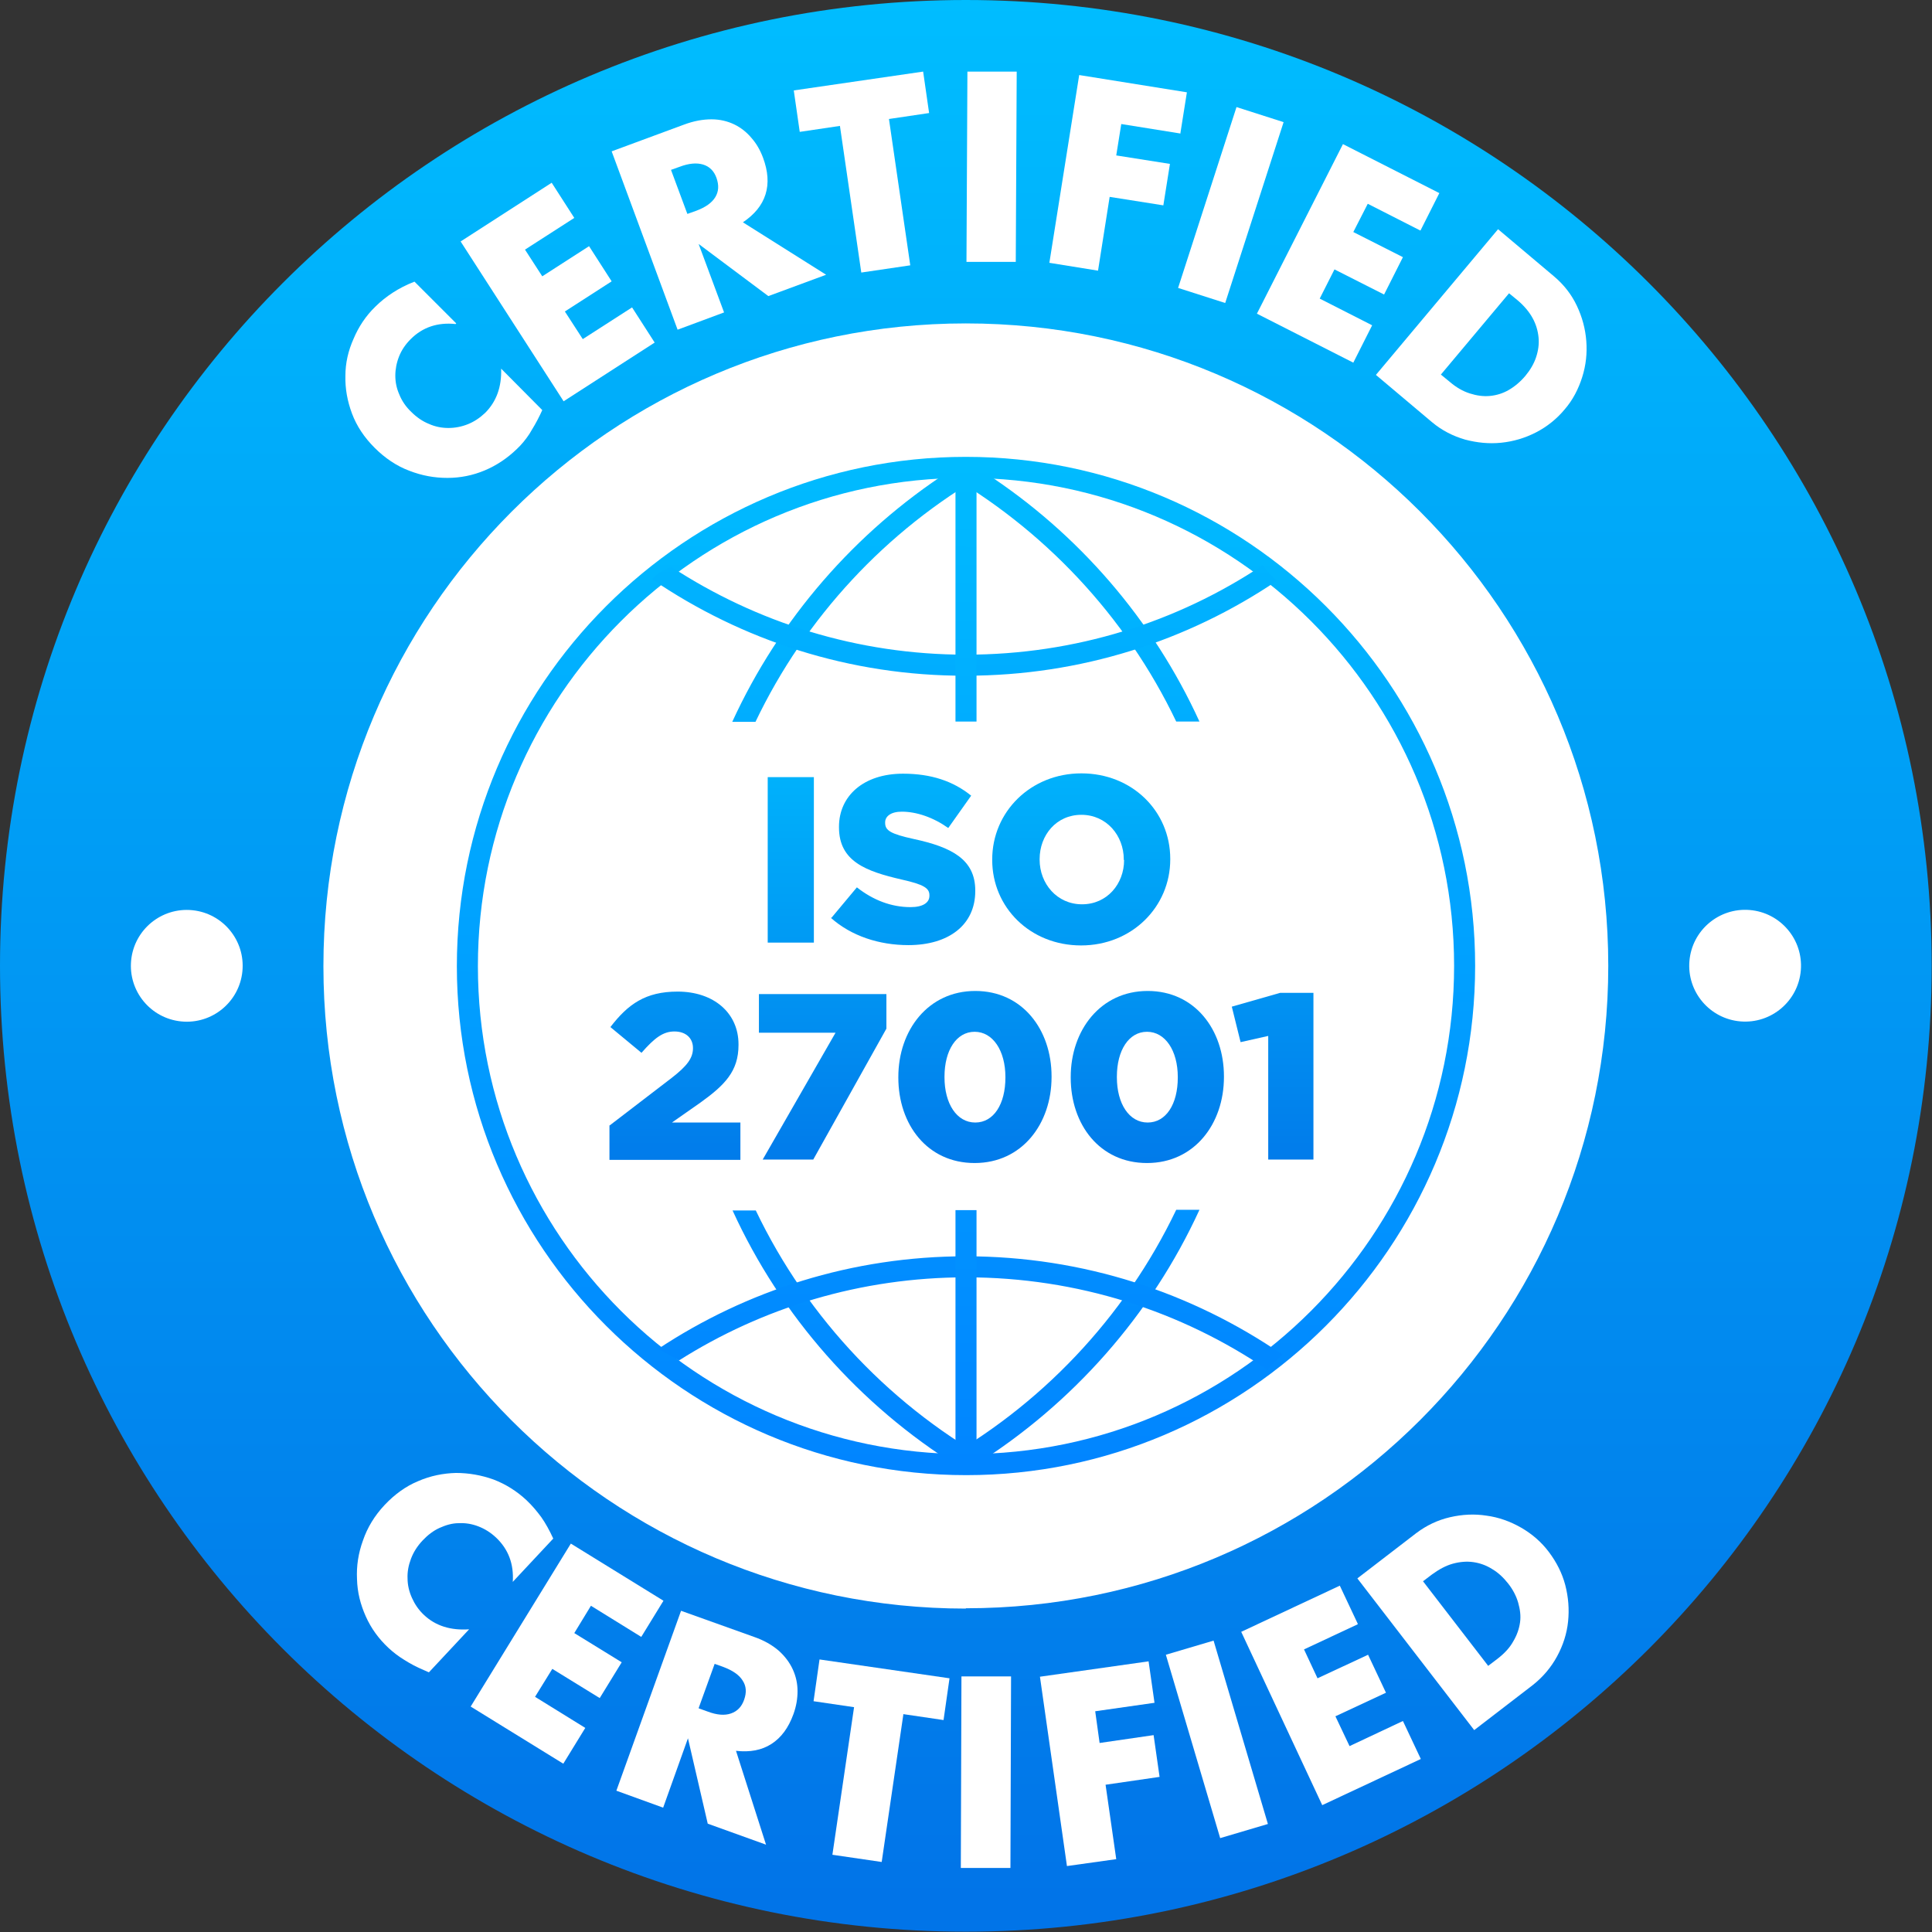 <?xml version="1.0" encoding="UTF-8"?>
<svg id="Layer_2" data-name="Layer 2" xmlns="http://www.w3.org/2000/svg" xmlns:xlink="http://www.w3.org/1999/xlink" viewBox="0 0 61.53 61.53">
  <rect x="0" y="0" width="61.53" height="61.53" fill="#333333" stroke="none"/>
  <defs>
    <style>
      .cls-1 {
        fill: url(#_çÓ_È_Ó·_ÁÂ_ËÂÌÚ_4-7);
      }

      .cls-1, .cls-2, .cls-3, .cls-4, .cls-5, .cls-6, .cls-7, .cls-8, .cls-9, .cls-10, .cls-11, .cls-12, .cls-13, .cls-14, .cls-15, .cls-16, .cls-17, .cls-18, .cls-19 {
        stroke-width: 0px;
      }

      .cls-2 {
        fill: url(#_çÓ_È_Ó·_ÁÂ_ËÂÌÚ_4-9);
      }

      .cls-3 {
        fill: url(#_çÓ_È_Ó·_ÁÂ_ËÂÌÚ_4-6);
      }

      .cls-4 {
        fill: url(#_çÓ_È_Ó·_ÁÂ_ËÂÌÚ_4-8);
      }

      .cls-5 {
        fill: url(#_çÓ_È_Ó·_ÁÂ_ËÂÌÚ_4-2);
      }

      .cls-6 {
        fill: url(#_çÓ_È_Ó·_ÁÂ_ËÂÌÚ_4-5);
      }

      .cls-7 {
        fill: url(#_çÓ_È_Ó·_ÁÂ_ËÂÌÚ_4-4);
      }

      .cls-8 {
        fill: url(#_çÓ_È_Ó·_ÁÂ_ËÂÌÚ_4-3);
      }

      .cls-9 {
        fill: url(#_ÅÂÁ_Ï_ÌÌ_È_ËÂÌÚ_8);
      }

      .cls-10 {
        fill: url(#_ÅÂÁ_Ï_ÌÌ_È_ËÂÌÚ_8-3);
      }

      .cls-11 {
        fill: url(#_ÅÂÁ_Ï_ÌÌ_È_ËÂÌÚ_8-5);
      }

      .cls-12 {
        fill: url(#_ÅÂÁ_Ï_ÌÌ_È_ËÂÌÚ_8-8);
      }

      .cls-13 {
        fill: url(#_ÅÂÁ_Ï_ÌÌ_È_ËÂÌÚ_8-4);
      }

      .cls-14 {
        fill: url(#_ÅÂÁ_Ï_ÌÌ_È_ËÂÌÚ_8-7);
      }

      .cls-15 {
        fill: url(#_ÅÂÁ_Ï_ÌÌ_È_ËÂÌÚ_8-6);
      }

      .cls-16 {
        fill: url(#_ÅÂÁ_Ï_ÌÌ_È_ËÂÌÚ_8-9);
      }

      .cls-17 {
        fill: url(#_ÅÂÁ_Ï_ÌÌ_È_ËÂÌÚ_8-2);
      }

      .cls-18 {
        fill: url(#_çÓ_È_Ó·_ÁÂ_ËÂÌÚ_4);
      }

      .cls-19 {
        fill: #fff;
      }
    </style>
    <linearGradient id="_çÓ_È_Ó·_ÁÂ_ËÂÌÚ_4" data-name="çÓ‚˚È Ó·‡ÁÂˆ „‡‰ËÂÌÚ‡ 4" x1="30.76" y1="-.08" x2="30.76" y2="60.54" gradientUnits="userSpaceOnUse">
      <stop offset="0" stop-color="#00bdff"/>
      <stop offset="1" stop-color="#0174e8"/>
    </linearGradient>
    <linearGradient id="_ÅÂÁ_Ï_ÌÌ_È_ËÂÌÚ_8" data-name="ÅÂÁ˚ÏﬂÌÌ˚È „‡‰ËÂÌÚ 8" x1="30.79" y1="13.58" x2="30.73" y2="50.14" gradientUnits="userSpaceOnUse">
      <stop offset="0" stop-color="#00bdff"/>
      <stop offset="1" stop-color="#017fff"/>
    </linearGradient>
    <linearGradient id="_ÅÂÁ_Ï_ÌÌ_È_ËÂÌÚ_8-2" data-name="ÅÂÁ˚ÏﬂÌÌ˚È „‡‰ËÂÌÚ 8" x1="27.63" y1="13.58" x2="27.57" y2="50.13" xlink:href="#_ÅÂÁ_Ï_ÌÌ_È_ËÂÌÚ_8"/>
    <linearGradient id="_ÅÂÁ_Ï_ÌÌ_È_ËÂÌÚ_8-3" data-name="ÅÂÁ˚ÏﬂÌÌ˚È „‡‰ËÂÌÚ 8" x1="27.38" y1="13.58" x2="27.32" y2="50.13" xlink:href="#_ÅÂÁ_Ï_ÌÌ_È_ËÂÌÚ_8"/>
    <linearGradient id="_ÅÂÁ_Ï_ÌÌ_È_ËÂÌÚ_8-4" data-name="ÅÂÁ˚ÏﬂÌÌ˚È „‡‰ËÂÌÚ 8" x1="34.1" y1="13.59" x2="34.04" y2="50.14" xlink:href="#_ÅÂÁ_Ï_ÌÌ_È_ËÂÌÚ_8"/>
    <linearGradient id="_ÅÂÁ_Ï_ÌÌ_È_ËÂÌÚ_8-5" data-name="ÅÂÁ˚ÏﬂÌÌ˚È „‡‰ËÂÌÚ 8" x1="34.05" y1="13.59" x2="33.99" y2="50.14" xlink:href="#_ÅÂÁ_Ï_ÌÌ_È_ËÂÌÚ_8"/>
    <linearGradient id="_ÅÂÁ_Ï_ÌÌ_È_ËÂÌÚ_8-6" data-name="ÅÂÁ˚ÏﬂÌÌ˚È „‡‰ËÂÌÚ 8" x1="52.69" y1="63.96" x2="52.64" y2="100.51" gradientTransform="translate(-21.99 -51.91) rotate(-.02)" xlink:href="#_ÅÂÁ_Ï_ÌÌ_È_ËÂÌÚ_8"/>
    <linearGradient id="_ÅÂÁ_Ï_ÌÌ_È_ËÂÌÚ_8-7" data-name="ÅÂÁ˚ÏﬂÌÌ˚È „‡‰ËÂÌÚ 8" x1="52.91" y1="63.96" x2="52.86" y2="100.51" gradientTransform="translate(-21.99 -51.91) rotate(-.02)" xlink:href="#_ÅÂÁ_Ï_ÌÌ_È_ËÂÌÚ_8"/>
    <linearGradient id="_ÅÂÁ_Ï_ÌÌ_È_ËÂÌÚ_8-8" data-name="ÅÂÁ˚ÏﬂÌÌ˚È „‡‰ËÂÌÚ 8" x1="30.77" y1="13.58" x2="30.71" y2="50.14" xlink:href="#_ÅÂÁ_Ï_ÌÌ_È_ËÂÌÚ_8"/>
    <linearGradient id="_ÅÂÁ_Ï_ÌÌ_È_ËÂÌÚ_8-9" data-name="ÅÂÁ˚ÏﬂÌÌ˚È „‡‰ËÂÌÚ 8" x1="30.81" y1="13.58" x2="30.76" y2="50.14" xlink:href="#_ÅÂÁ_Ï_ÌÌ_È_ËÂÌÚ_8"/>
    <linearGradient id="_çÓ_È_Ó·_ÁÂ_ËÂÌÚ_4-2" data-name="çÓ‚˚È Ó·‡ÁÂˆ „‡‰ËÂÌÚ‡ 4" x1="25.18" y1="22.04" x2="25.18" y2="38.55" xlink:href="#_çÓ_È_Ó·_ÁÂ_ËÂÌÚ_4"/>
    <linearGradient id="_çÓ_È_Ó·_ÁÂ_ËÂÌÚ_4-3" data-name="çÓ‚˚È Ó·‡ÁÂˆ „‡‰ËÂÌÚ‡ 4" x1="28.78" y1="22.04" x2="28.78" y2="38.55" xlink:href="#_çÓ_È_Ó·_ÁÂ_ËÂÌÚ_4"/>
    <linearGradient id="_çÓ_È_Ó·_ÁÂ_ËÂÌÚ_4-4" data-name="çÓ‚˚È Ó·‡ÁÂˆ „‡‰ËÂÌÚ‡ 4" x1="34.44" y1="22.04" x2="34.44" y2="38.55" xlink:href="#_çÓ_È_Ó·_ÁÂ_ËÂÌÚ_4"/>
    <linearGradient id="_çÓ_È_Ó·_ÁÂ_ËÂÌÚ_4-5" data-name="çÓ‚˚È Ó·‡ÁÂˆ „‡‰ËÂÌÚ‡ 4" x1="21.5" y1="22.04" x2="21.5" y2="38.55" xlink:href="#_çÓ_È_Ó·_ÁÂ_ËÂÌÚ_4"/>
    <linearGradient id="_çÓ_È_Ó·_ÁÂ_ËÂÌÚ_4-6" data-name="çÓ‚˚È Ó·‡ÁÂˆ „‡‰ËÂÌÚ‡ 4" x1="26.2" y1="22.04" x2="26.2" y2="38.55" xlink:href="#_çÓ_È_Ó·_ÁÂ_ËÂÌÚ_4"/>
    <linearGradient id="_çÓ_È_Ó·_ÁÂ_ËÂÌÚ_4-7" data-name="çÓ‚˚È Ó·‡ÁÂˆ „‡‰ËÂÌÚ‡ 4" x1="31.05" y1="22.04" x2="31.05" y2="38.55" xlink:href="#_çÓ_È_Ó·_ÁÂ_ËÂÌÚ_4"/>
    <linearGradient id="_çÓ_È_Ó·_ÁÂ_ËÂÌÚ_4-8" data-name="çÓ‚˚È Ó·‡ÁÂˆ „‡‰ËÂÌÚ‡ 4" x1="36.54" y1="22.04" x2="36.54" y2="38.55" xlink:href="#_çÓ_È_Ó·_ÁÂ_ËÂÌÚ_4"/>
    <linearGradient id="_çÓ_È_Ó·_ÁÂ_ËÂÌÚ_4-9" data-name="çÓ‚˚È Ó·‡ÁÂˆ „‡‰ËÂÌÚ‡ 4" x1="40.54" y1="22.04" x2="40.54" y2="38.55" xlink:href="#_çÓ_È_Ó·_ÁÂ_ËÂÌÚ_4"/>
  </defs>
  <g id="Layer_1-2" data-name="Layer 1">
    <g>
      <circle class="cls-19" cx="31.39" cy="30.76" r="23.92"/>
      <g>
        <g>
          <g>
            <path class="cls-18" d="M30.76,0C13.77,0,0,13.77,0,30.76s13.77,30.76,30.76,30.76,30.76-13.77,30.76-30.76S47.75,0,30.76,0ZM30.76,51.23c-11.3,0-20.46-9.16-20.46-20.46S19.46,10.3,30.76,10.3s20.46,9.16,20.46,20.46-9.16,20.46-20.46,20.46Z"/>
            <g>
              <circle class="cls-19" cx="55.58" cy="30.76" r="1.78" transform="translate(20.34 83.61) rotate(-85.27)"/>
              <circle class="cls-19" cx="5.95" cy="30.76" r="1.78" transform="translate(-25.25 33.63) rotate(-84.31)"/>
            </g>
          </g>
          <g>
            <path class="cls-9" d="M30.76,14.55c-8.94,0-16.21,7.28-16.21,16.22,0,8.94,7.28,16.21,16.22,16.21,8.94,0,16.21-7.28,16.21-16.22,0-8.94-7.28-16.21-16.22-16.21ZM30.77,46.31c-8.57,0-15.55-6.97-15.55-15.54,0-8.57,6.97-15.55,15.54-15.55,8.57,0,15.55,6.97,15.55,15.54,0,8.57-6.97,15.55-15.54,15.55Z"/>
            <g>
              <g>
                <path class="cls-17" d="M30.5,46.69c.38,0,.77-.02,1.15-.02.07,0,.14,0,.19.03-3.38-1.82-6.11-4.68-7.77-8.15h-.74c1.54,3.37,4.05,6.2,7.17,8.15Z"/>
                <path class="cls-10" d="M31.42,15.06c-.4,0-.8-.02-1.2-.05-2.99,1.94-5.4,4.71-6.9,7.98h.74c1.59-3.33,4.17-6.1,7.35-7.92Z"/>
              </g>
              <g>
                <path class="cls-13" d="M31.38,15.06c-.46,0-.93-.04-1.4-.07,3.24,1.83,5.87,4.62,7.48,7.99h.74c-1.48-3.24-3.86-5.99-6.82-7.92Z"/>
                <path class="cls-11" d="M29.81,46.63s0,0,.01,0c.03,0,.06,0,.08,0,.37.06.76.05,1.14.04,3.11-1.95,5.62-4.78,7.16-8.14h-.74c-1.64,3.43-4.33,6.27-7.65,8.09Z"/>
              </g>
            </g>
            <g>
              <path class="cls-15" d="M40.2,18.01c-2.71,1.8-5.95,2.84-9.44,2.84-3.46,0-6.67-1.03-9.37-2.79-.24.07-.47.2-.62.39,2.85,1.94,6.29,3.08,9.99,3.07,3.66,0,7.07-1.11,9.9-3.02-.16-.16-.31-.32-.46-.5Z"/>
              <path class="cls-14" d="M40.84,43.14c-2.87-1.97-6.34-3.13-10.08-3.13-3.62,0-6.99,1.09-9.8,2.95.22.12.44.24.66.37,2.65-1.68,5.79-2.65,9.15-2.65,3.55,0,6.85,1.08,9.59,2.94.16-.16.32-.32.48-.48Z"/>
            </g>
            <g>
              <rect class="cls-12" x="30.43" y="14.88" width=".67" height="8.1"/>
              <rect class="cls-16" x="30.43" y="38.54" width=".67" height="8.1"/>
            </g>
          </g>
        </g>
        <g>
          <g>
            <path class="cls-19" d="M14.51,10.32c-.57-.06-1.05.1-1.43.48-.17.17-.29.35-.37.55-.08.2-.12.41-.12.61,0,.21.04.41.13.61.08.2.21.39.38.55.17.17.36.3.56.38.2.09.41.13.62.13.21,0,.42-.04.62-.12.2-.08.38-.2.55-.36.36-.36.53-.83.51-1.41l1.31,1.32-.07.15c-.11.23-.23.43-.34.61-.12.18-.25.34-.4.48-.3.29-.64.52-1.02.68-.38.16-.78.24-1.19.24-.41,0-.81-.07-1.22-.23-.4-.15-.77-.4-1.1-.73-.33-.33-.57-.69-.72-1.09-.15-.4-.22-.8-.21-1.2,0-.41.09-.8.26-1.18.16-.38.39-.73.69-1.02.17-.17.36-.32.56-.45.2-.13.43-.25.69-.35l1.33,1.33Z"/>
            <path class="cls-19" d="M18.29,6.94l-1.57,1.01.55.85,1.49-.96.72,1.12-1.49.96.57.88,1.57-1.01.72,1.12-2.9,1.87-3.28-5.09,2.9-1.87.72,1.12Z"/>
            <path class="cls-19" d="M26.31,8.75l-1.84.68-2.22-1.66.81,2.18-1.48.55-2.1-5.68,2.3-.85c.32-.12.61-.17.88-.17.27,0,.51.06.72.16.21.1.4.25.55.43.16.18.28.39.37.63.16.43.19.82.08,1.17-.11.35-.35.64-.72.89l2.65,1.67ZM21.9,6.81l.28-.1c.29-.11.49-.25.6-.43.11-.18.12-.38.04-.61-.08-.23-.23-.37-.43-.43-.2-.06-.45-.04-.74.07l-.28.1.52,1.4Z"/>
            <path class="cls-19" d="M28.31,3.78l.68,4.67-1.56.23-.68-4.67-1.28.19-.19-1.32,4.12-.6.19,1.32-1.28.19Z"/>
            <path class="cls-19" d="M32.38,2.28l-.03,6.06h-1.57s.03-6.06.03-6.06h1.57Z"/>
            <path class="cls-19" d="M37.58,4.25l-1.87-.3-.16,1,1.71.27-.21,1.32-1.71-.27-.37,2.35-1.55-.25.95-5.98,3.43.55-.21,1.32Z"/>
            <path class="cls-19" d="M40.88,3.89l-1.86,5.76-1.5-.48,1.86-5.76,1.5.48Z"/>
            <path class="cls-19" d="M45.23,7.34l-1.67-.85-.46.9,1.58.8-.6,1.19-1.58-.8-.47.93,1.67.85-.6,1.19-3.07-1.56,2.74-5.4,3.07,1.56-.6,1.19Z"/>
            <path class="cls-19" d="M47.71,7.3l1.78,1.5c.32.27.56.58.73.94.17.36.27.73.3,1.12.03.39-.01.77-.13,1.15-.12.38-.3.73-.56,1.03-.25.3-.56.55-.91.73-.35.18-.72.29-1.11.33-.39.04-.77,0-1.15-.1-.38-.11-.74-.29-1.06-.56l-1.78-1.5,3.89-4.64ZM45.89,11.93l.28.23c.21.18.42.3.64.37.22.07.43.1.64.08.21-.02.41-.08.6-.19.19-.11.37-.26.53-.45.15-.18.27-.38.34-.59.07-.21.1-.42.08-.63-.02-.21-.08-.42-.19-.62-.11-.2-.27-.39-.47-.56l-.28-.23-2.18,2.6Z"/>
          </g>
          <g>
            <path class="cls-19" d="M16.33,50.39c.04-.58-.14-1.05-.53-1.42-.17-.16-.36-.28-.57-.36-.21-.08-.41-.11-.62-.1-.21,0-.41.06-.61.15-.2.09-.38.23-.54.4-.17.18-.29.37-.37.58-.08.21-.12.42-.11.63,0,.21.05.42.14.62.09.2.21.38.38.54.37.35.85.5,1.44.46l-1.28,1.37-.16-.07c-.24-.1-.44-.21-.63-.33-.18-.11-.35-.24-.5-.38-.31-.29-.55-.62-.72-1-.17-.38-.27-.77-.28-1.19-.02-.41.04-.82.19-1.23.14-.41.37-.79.69-1.13.32-.34.68-.6,1.07-.76.39-.17.8-.25,1.2-.26.41,0,.81.07,1.2.21.39.15.74.37,1.05.66.18.17.33.35.47.54.14.2.26.42.38.68l-1.29,1.38Z"/>
            <path class="cls-19" d="M20.42,52.13l-1.6-.99-.53.87,1.51.93-.7,1.14-1.51-.93-.55.89,1.6.99-.7,1.14-2.95-1.82,3.19-5.19,2.95,1.82-.7,1.14Z"/>
            <path class="cls-19" d="M24.4,58.75l-1.86-.67-.63-2.72-.79,2.21-1.49-.54,2.06-5.73,2.32.83c.32.11.58.26.79.44.2.18.35.38.45.6.1.22.15.45.15.69,0,.24-.04.48-.13.73-.16.44-.39.75-.7.95-.31.2-.68.27-1.13.22l.96,3ZM22.26,54.41l.28.1c.29.11.54.13.74.06.2-.07.34-.21.42-.44.08-.23.07-.43-.05-.61-.11-.18-.32-.32-.61-.43l-.28-.1-.51,1.41Z"/>
            <path class="cls-19" d="M28.77,54.6l-.69,4.7-1.57-.23.69-4.7-1.29-.19.19-1.33,4.14.6-.19,1.33-1.29-.19Z"/>
            <path class="cls-19" d="M32.2,53.4l-.02,6.09h-1.58s.02-6.1.02-6.1h1.58Z"/>
            <path class="cls-19" d="M36.77,54.23l-1.89.27.14,1.01,1.72-.25.19,1.33-1.72.25.34,2.37-1.57.22-.86-6.03,3.46-.49.19,1.33Z"/>
            <path class="cls-19" d="M38.65,52.25l1.73,5.84-1.52.45-1.73-5.84,1.52-.45Z"/>
            <path class="cls-19" d="M43.24,51.73l-1.71.8.43.92,1.61-.75.57,1.21-1.61.75.45.95,1.7-.8.57,1.21-3.14,1.47-2.58-5.52,3.14-1.47.57,1.21Z"/>
            <path class="cls-19" d="M43.24,50.26l1.86-1.43c.33-.25.69-.42,1.08-.51.39-.09.78-.11,1.16-.05.38.05.75.18,1.1.38.35.2.65.46.89.78.24.32.42.67.52,1.05.1.39.13.77.09,1.16-.04.39-.16.76-.35,1.11-.19.35-.45.66-.78.92l-1.86,1.43-3.72-4.83ZM47.4,53.05l.29-.22c.22-.17.39-.35.5-.55.12-.2.19-.4.22-.61.03-.21,0-.42-.06-.63-.06-.21-.17-.42-.32-.61-.15-.19-.32-.35-.51-.46-.19-.12-.39-.19-.6-.22-.21-.03-.43-.01-.65.05-.22.06-.44.18-.66.34l-.29.22,2.08,2.7Z"/>
          </g>
        </g>
        <g>
          <path class="cls-5" d="M24.45,24.75h1.47v5.27h-1.47v-5.27Z"/>
          <path class="cls-8" d="M26.48,29.23l.81-.97c.52.41,1.1.63,1.71.63.39,0,.6-.14.6-.36v-.02c0-.22-.17-.34-.89-.5-1.12-.26-1.99-.57-1.99-1.66v-.02c0-.98.78-1.69,2.04-1.69.9,0,1.6.24,2.17.7l-.73,1.03c-.48-.34-1.01-.52-1.48-.52-.35,0-.53.15-.53.34v.02c0,.24.18.35.91.51,1.21.26,1.96.65,1.96,1.64v.02c0,1.08-.85,1.72-2.13,1.72-.93,0-1.82-.29-2.47-.87Z"/>
          <path class="cls-7" d="M31.6,27.39v-.02c0-1.51,1.22-2.74,2.84-2.74s2.83,1.21,2.83,2.72v.02c0,1.51-1.22,2.74-2.84,2.74s-2.83-1.21-2.83-2.72ZM35.79,27.39v-.02c0-.76-.55-1.42-1.35-1.42s-1.33.65-1.33,1.41v.02c0,.76.55,1.42,1.35,1.42s1.34-.65,1.34-1.41Z"/>
          <path class="cls-6" d="M19.42,35.84l1.97-1.51c.49-.38.68-.63.68-.95s-.23-.53-.59-.53-.63.2-1.05.68l-.99-.82c.56-.73,1.12-1.13,2.14-1.13,1.15,0,1.94.68,1.94,1.68v.02c0,.84-.44,1.28-1.22,1.84l-.9.63h2.18v1.19h-4.17v-1.1Z"/>
          <path class="cls-3" d="M26.61,32.89h-2.44v-1.23h4.06v1.1l-2.33,4.17h-1.61l2.32-4.04Z"/>
          <path class="cls-1" d="M28.61,34.32v-.02c0-1.49.95-2.74,2.45-2.74s2.43,1.23,2.43,2.72v.02c0,1.49-.94,2.74-2.45,2.74s-2.43-1.23-2.43-2.72ZM32.02,34.32v-.02c0-.84-.4-1.44-.98-1.44s-.96.59-.96,1.43v.02c0,.84.39,1.44.98,1.44s.96-.59.96-1.43Z"/>
          <path class="cls-4" d="M34.1,34.32v-.02c0-1.49.95-2.74,2.45-2.74s2.43,1.23,2.43,2.72v.02c0,1.49-.94,2.74-2.45,2.74s-2.43-1.23-2.43-2.72ZM37.51,34.32v-.02c0-.84-.4-1.44-.98-1.44s-.96.59-.96,1.43v.02c0,.84.39,1.44.98,1.44s.96-.59.96-1.43Z"/>
          <path class="cls-2" d="M40.4,32.99l-.89.2-.28-1.13,1.54-.44h1.06v5.31h-1.44v-3.94Z"/>
        </g>
      </g>
    </g>
  </g>
</svg>